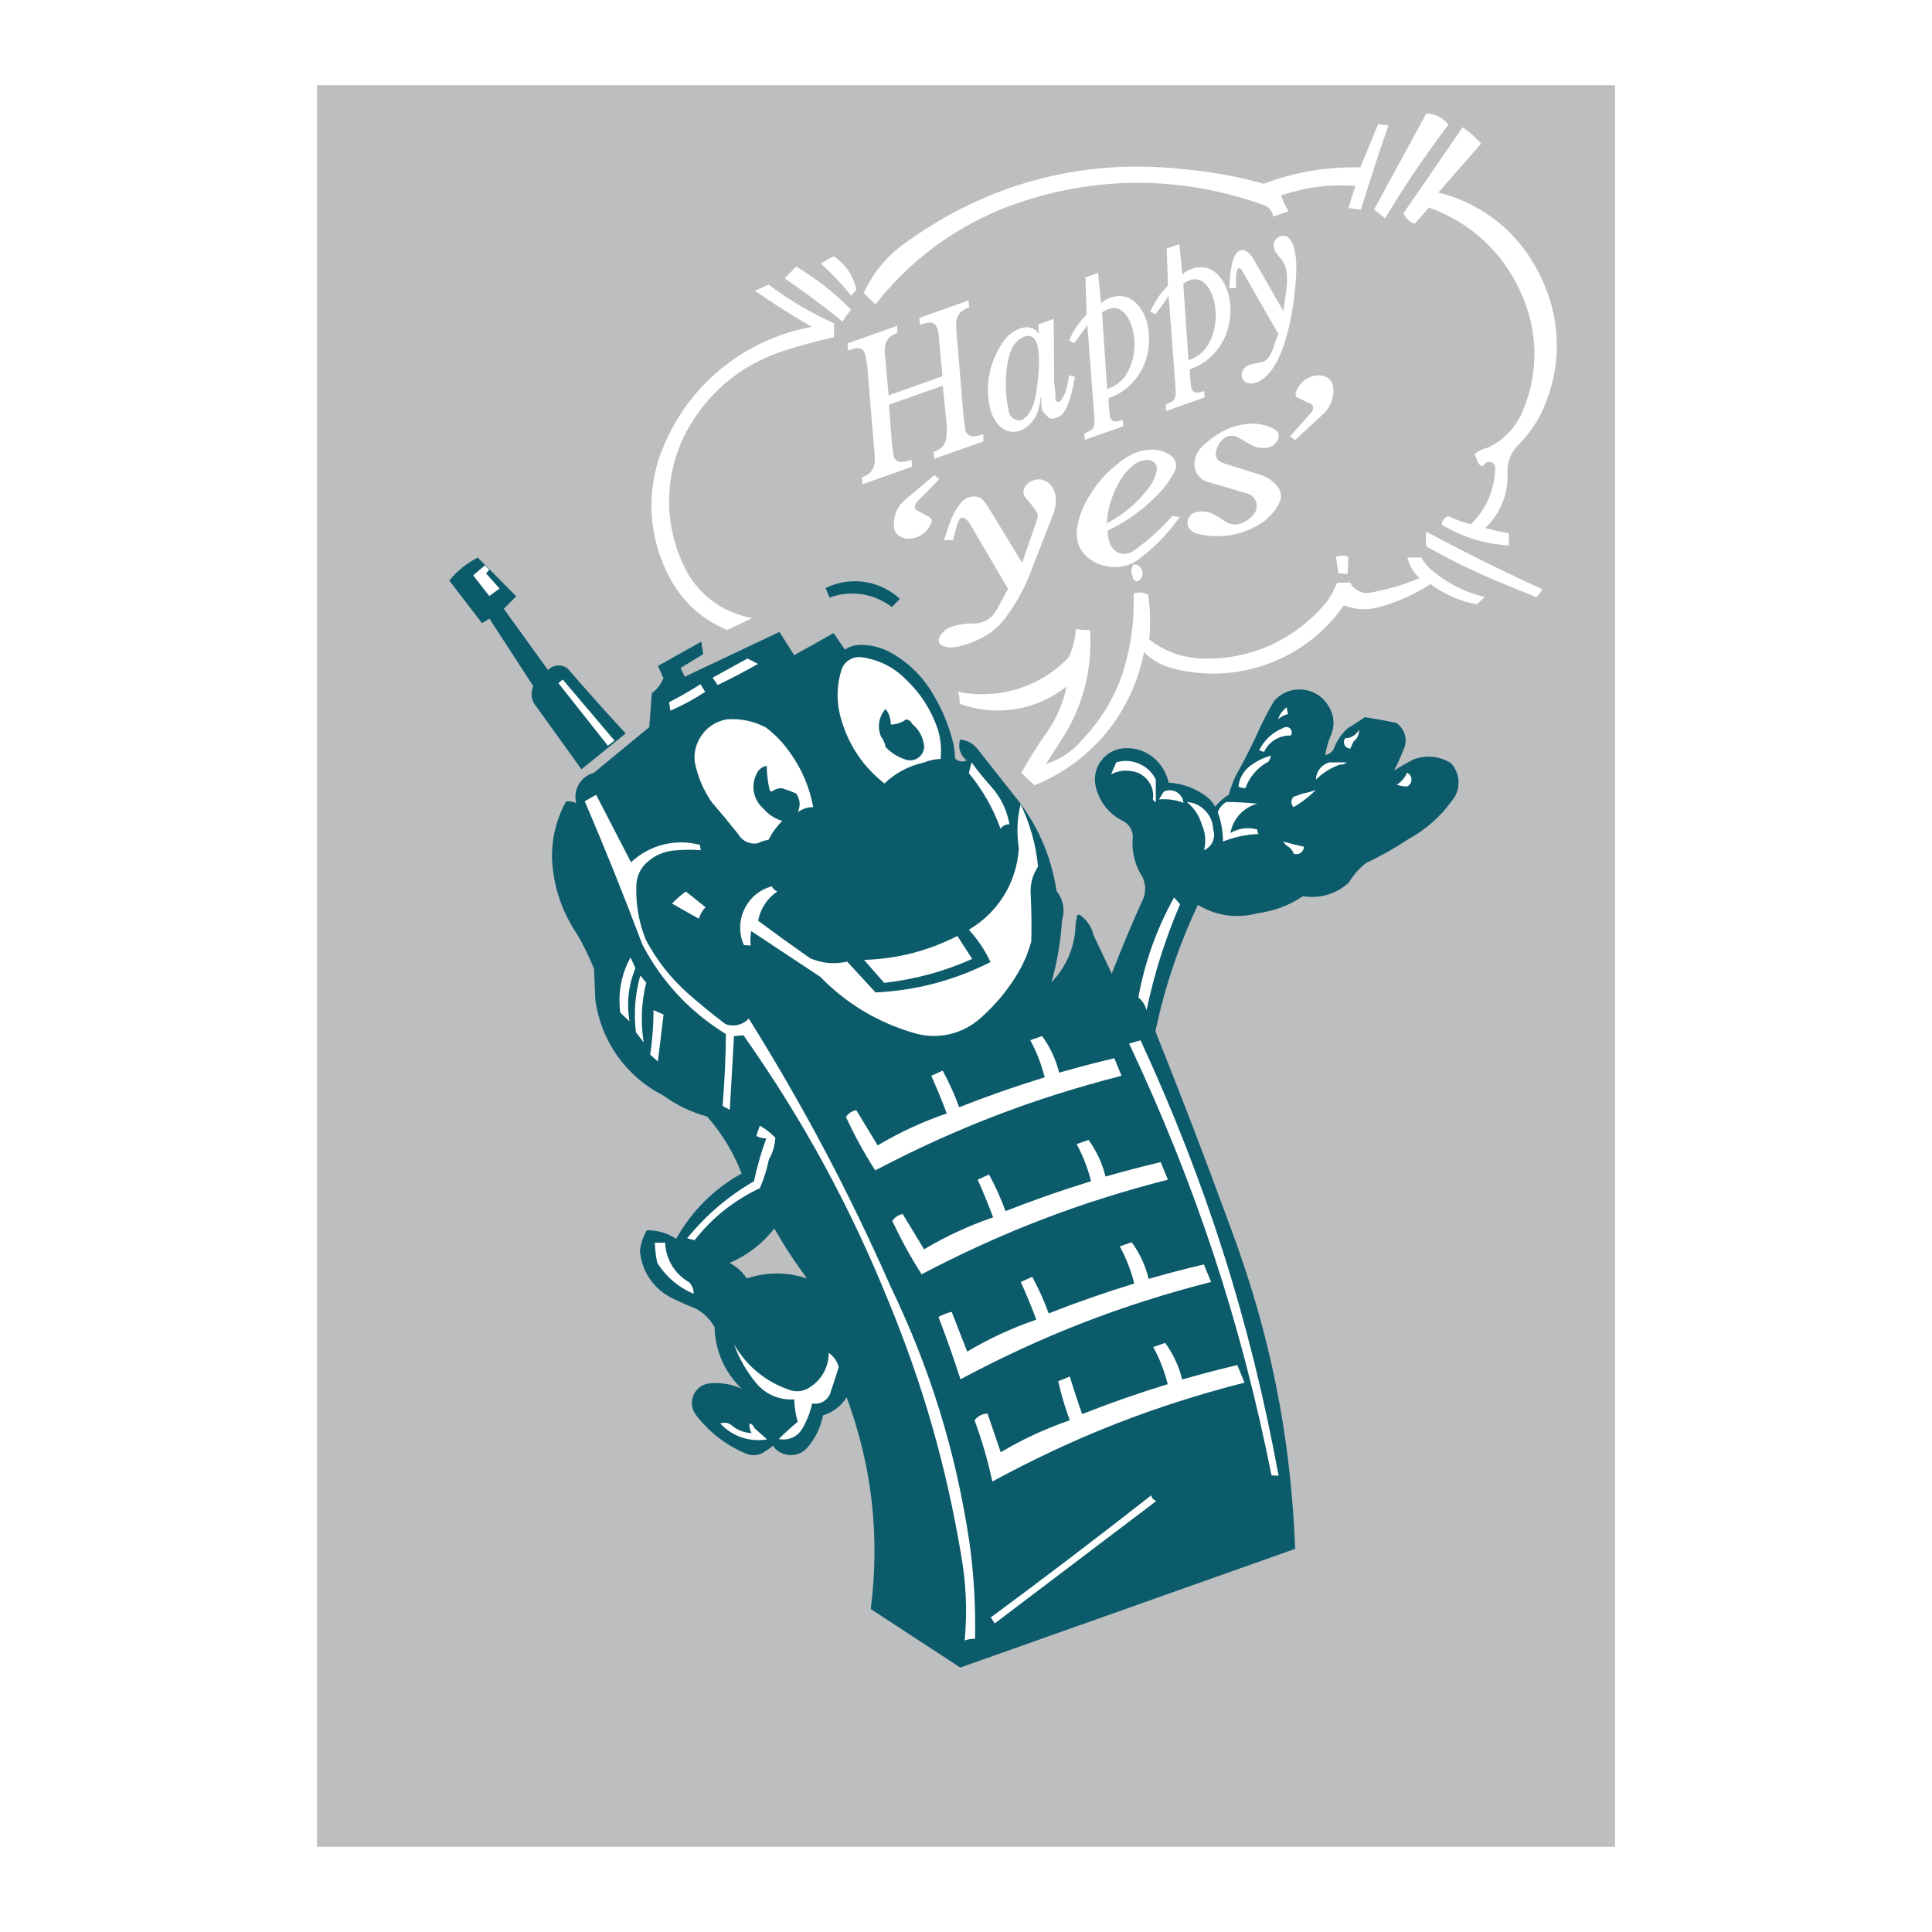 <?xml version="1.0" encoding="utf-8"?>
<!-- Generator: Adobe Illustrator 13.0.0, SVG Export Plug-In . SVG Version: 6.00 Build 14948)  -->
<!DOCTYPE svg PUBLIC "-//W3C//DTD SVG 1.0//EN" "http://www.w3.org/TR/2001/REC-SVG-20010904/DTD/svg10.dtd">
<svg version="1.0" id="Layer_1" xmlns="http://www.w3.org/2000/svg" xmlns:xlink="http://www.w3.org/1999/xlink" x="0px" y="0px"
	 width="192.756px" height="192.756px" viewBox="0 0 192.756 192.756" enable-background="new 0 0 192.756 192.756"
	 xml:space="preserve">
<g>
	<polygon fill-rule="evenodd" clip-rule="evenodd" fill="#FFFFFF" points="0,0 192.756,0 192.756,192.756 0,192.756 0,0 	"/>
	<polygon fill-rule="evenodd" clip-rule="evenodd" fill="#BCBEC0" points="31.629,184.252 31.629,8.504 161.127,8.504 
		161.127,184.252 31.629,184.252 	"/>
	<path fill-rule="evenodd" clip-rule="evenodd" fill="#FFFFFF" d="M91.275,50.513c-0.033,0.162,0.049,0.332,0.197,0.404l1.3,0.7
		c0.162,0.089,0.237,0.284,0.179,0.46c-0.338,0.997-1.278,1.668-2.331,1.668c-0.428-0.009-0.816-0.167-1.128-0.458
		c-0.167-0.167-0.266-0.376-0.289-0.611c-0.136-1.067,0.266-2.101,1.083-2.799l2.938-2.474l0.489,0.401l-2.183,2.228
		C91.395,50.167,91.31,50.327,91.275,50.513L91.275,50.513z M100.574,58.754l-3.805-6.486c-0.131-0.232-0.308-0.416-0.533-0.559
		c-0.087-0.057-0.188-0.076-0.289-0.05c-0.099,0.024-0.181,0.087-0.23,0.179c-0.122,0.221-0.207,0.437-0.266,0.684l-0.378,1.382
		l-0.891-0.026l0.571-1.702c0.263-0.747,0.618-1.386,1.114-2.002c0.31-0.393,0.756-0.623,1.257-0.644
		c0.376-0.023,0.729,0.123,0.978,0.404c0.233,0.272,0.423,0.541,0.608,0.848l3.265,5.375l1.514-4.373
		c0.087-0.273,0.044-0.557-0.115-0.792c-0.312-0.468-0.63-0.87-1.011-1.281c-0.289-0.306-0.334-0.775-0.11-1.133
		c0.204-0.308,0.481-0.529,0.829-0.656c0.661-0.244,1.408-0.016,1.821,0.55c0.259,0.357,0.402,0.749,0.436,1.189
		c0.03,0.557-0.048,1.069-0.242,1.591l-2.402,6.168c-0.63,1.554-1.386,2.896-2.392,4.24c-0.771,0.994-1.706,1.72-2.86,2.226
		c-0.682,0.324-1.344,0.536-2.087,0.67c-0.458,0.08-0.895,0.035-1.33-0.137c-0.155-0.061-0.272-0.181-0.333-0.338
		c-0.059-0.155-0.052-0.322,0.021-0.472c0.27-0.564,0.752-0.966,1.356-1.125c0.686-0.2,1.337-0.292,2.052-0.287
		c0.928,0.038,1.786-0.439,2.247-1.246L100.574,58.754L100.574,58.754z M110.413,52.221c1.674-0.884,3.022-2.019,4.179-3.518
		c0.404-0.534,0.67-1.1,0.822-1.753c0.045-0.224,0.003-0.444-0.119-0.637c-0.195-0.298-0.536-0.463-0.891-0.428
		c-0.471,0.042-0.887,0.2-1.265,0.479c-0.438,0.341-0.79,0.708-1.114,1.159C111.064,48.959,110.535,50.499,110.413,52.221
		L110.413,52.221z M110.51,52.95c-0.01,0.486,0.077,0.933,0.272,1.379c0.15,0.331,0.386,0.59,0.703,0.766
		c0.281,0.155,0.585,0.207,0.9,0.155c0.276-0.057,0.521-0.163,0.751-0.325c1.445-1.027,2.651-2.112,3.824-3.44l0.742,0.091
		c-1.146,1.626-2.416,2.945-3.997,4.155c-0.884,0.691-1.963,0.973-3.074,0.802c-0.787-0.111-1.476-0.407-2.101-0.898
		c-0.802-0.677-1.201-1.68-1.088-2.724c0.082-0.794,0.277-1.509,0.61-2.235c0.994-2.162,2.484-3.866,4.498-5.135
		c0.825-0.508,1.725-0.733,2.693-0.67c0.59,0.054,1.114,0.249,1.596,0.592c0.244,0.186,0.406,0.437,0.47,0.738
		s0.019,0.597-0.131,0.867c-0.354,0.675-0.745,1.252-1.244,1.831C114.356,50.63,112.615,51.927,110.51,52.95L110.51,52.95z
		 M118.759,52.855c-0.17-0.176-0.266-0.395-0.285-0.639c-0.025-0.484,0.282-0.933,0.743-1.083c0.698-0.202,1.414-0.105,2.032,0.273
		l0.538,0.322l0.526,0.336c0.424,0.28,0.931,0.346,1.41,0.184c0.576-0.186,1.046-0.521,1.408-1.003
		c0.254-0.343,0.321-0.773,0.186-1.177c-0.137-0.402-0.451-0.703-0.86-0.823l-3.969-1.17c-0.812-0.226-1.368-1.001-1.318-1.84
		c0.023-0.642,0.286-1.217,0.754-1.654c0.52-0.52,1.046-0.936,1.669-1.323c0.819-0.507,1.666-0.806,2.62-0.933
		c1.038-0.164,2.037,0.007,2.961,0.512c0.169,0.099,0.291,0.247,0.354,0.435c0.063,0.186,0.06,0.376-0.014,0.559
		c-0.219,0.508-0.703,0.844-1.255,0.867c-0.571,0.033-1.103-0.101-1.591-0.399l-1.131-0.651c-0.5-0.289-1.14-0.209-1.554,0.192
		c-0.359,0.369-0.585,0.804-0.681,1.307c-0.057,0.34,0.089,0.679,0.376,0.869c0.214,0.134,0.428,0.226,0.674,0.292l3.53,1.104
		c0.648,0.24,1.178,0.625,1.604,1.17c0.357,0.465,0.411,1.09,0.142,1.61c-0.391,0.764-0.912,1.375-1.605,1.88
		c-1.962,1.344-4.308,1.755-6.608,1.161C119.16,53.168,118.944,53.043,118.759,52.855L118.759,52.855z M131.016,40.708
		c0.026-0.165-0.063-0.329-0.216-0.395l-1.332-0.637c-0.165-0.082-0.25-0.275-0.2-0.451c0.291-1.01,1.196-1.729,2.249-1.779
		c0.428-0.012,0.82,0.126,1.146,0.404c0.177,0.16,0.284,0.361,0.319,0.597c0.187,1.058-0.164,2.11-0.946,2.846l-2.818,2.613
		l-0.507-0.378l2.072-2.329C130.912,41.059,130.99,40.896,131.016,40.708L131.016,40.708z M142.296,11.329
		c0.879,0.014,1.671,0.411,2.209,1.107c-2.329,3.104-4.308,6.027-6.324,9.346c-0.371-0.305-0.714-0.576-1.097-0.869L142.296,11.329
		L142.296,11.329z M118.058,16.879c2.797,0.249,5.318,0.705,8.025,1.455c3.166-1.187,6.254-1.711,9.633-1.633l1.789-4.317
		l1.02,0.122c-0.994,2.876-1.854,5.506-2.747,8.416l-1.22-0.167c0.202-0.771,0.416-1.461,0.684-2.211
		c-2.583-0.179-4.966,0.125-7.421,0.95c0.181,0.573,0.413,1.071,0.737,1.579c-0.526,0.195-1.008,0.362-1.541,0.538
		c-0.063-0.529-0.416-0.971-0.917-1.149c-8.627-3.078-17.54-2.956-26.08,0.355c-5.102,2.104-9.254,5.231-12.683,9.555l-1.168-1.135
		c1.001-2.153,2.458-3.866,4.427-5.193C98.71,18.235,108.141,15.775,118.058,16.879L118.058,16.879z M147.77,14.332l-4.264,4.872
		c4.456,1.121,8.045,4.016,10.077,8.136c2.249,4.39,2.322,9.396,0.2,13.846c-0.613,1.239-1.361,2.273-2.344,3.246
		c-0.73,0.75-1.095,1.728-1.031,2.773c0.073,2.094-0.714,4.03-2.226,5.483c0.809,0.202,1.549,0.367,2.366,0.529v1.203
		c-2.427-0.148-4.607-0.82-6.699-2.061c0-0.409,0.289-0.771,0.688-0.86c0.73,0.351,1.427,0.606,2.209,0.811
		c1.581-1.553,2.43-3.574,2.428-5.793c-0.085-0.258-0.329-0.435-0.602-0.435c-0.273,0-0.515,0.176-0.6,0.435
		c-0.303-0.042-0.543-0.282-0.583-0.585c-0.11-0.205-0.194-0.397-0.277-0.616c0.404-0.331,0.844-0.545,1.352-0.661
		c1.579-0.763,2.759-1.997,3.447-3.609c1.657-3.922,1.567-8.173-0.256-12.025c-1.821-3.948-4.994-6.851-9.09-8.312l-1.429,1.626
		c-0.503-0.191-0.891-0.56-1.107-1.053l5.896-8.582C146.632,13.171,147.215,13.688,147.77,14.332L147.77,14.332z M79.436,26.589
		c2.059,1.241,3.791,2.604,5.48,4.312c-0.327,0.381-0.592,0.752-0.844,1.187c-1.925-1.563-3.732-2.912-5.779-4.31L79.436,26.589
		L79.436,26.589z M83.163,25.567c1.192,0.78,1.986,1.941,2.277,3.334c-0.176,0.209-0.334,0.399-0.508,0.609
		c-0.952-1.182-1.903-2.188-3.029-3.206C82.326,26.035,82.721,25.805,83.163,25.567L83.163,25.567z M142.304,53.043
		c3.927,2.106,7.555,3.906,11.606,5.762l-0.613,0.783c-1.366-0.552-2.606-1.06-3.967-1.622c-2.479-1.048-4.679-2.126-7.022-3.45
		C142.242,54.012,142.242,53.547,142.304,53.043L142.304,53.043z M133.286,55.544c0.409-0.141,0.824-0.141,1.233,0
		c-0.005,0.587-0.027,1.124-0.077,1.711l-0.909-0.061L133.286,55.544L133.286,55.544z M113.102,56.308
		c0.423-0.003,0.797,0.303,0.882,0.716c0.082,0.416-0.146,0.839-0.536,1.001c-0.234-0.042-0.416-0.242-0.43-0.482
		C112.806,57.149,112.839,56.672,113.102,56.308L113.102,56.308z M72.555,62.855c-2.406-0.992-4.291-2.653-5.577-4.918
		c-2.07-3.699-2.533-7.87-1.325-11.936c2.098-6.338,7.034-11.092,13.444-12.953c0.644-0.165,1.234-0.303,1.885-0.444
		c-2-1.153-3.772-2.279-5.666-3.595l1.366-0.618c2.094,1.565,4.152,2.785,6.533,3.871v1.372c-1.779,0.404-3.379,0.841-5.116,1.396
		c-4.258,1.408-7.626,4.256-9.718,8.225c-2.117,4.209-2.167,8.982-0.136,13.235c1.309,2.759,3.798,4.648,6.809,5.172L72.555,62.855
		L72.555,62.855z M101.893,77.11c0.757-1.352,1.504-2.545,2.388-3.817c1.071-1.466,1.758-3.013,2.124-4.789
		c-3.048,2.388-7.008,3.027-10.65,1.718c0-0.42-0.054-0.801-0.171-1.203c4.051,0.818,8.133-0.442,11.019-3.4
		c0.439-0.917,0.677-1.829,0.738-2.841c0.481,0.057,0.923,0.083,1.41,0.08c0.256,3.936-0.693,7.602-2.825,10.92l-1.581,2.456
		c1.518-0.503,2.768-1.361,3.783-2.597c1.788-1.92,3.043-4.021,3.885-6.507c0.829-2.627,1.177-5.149,1.09-7.903
		c0.486-0.179,1.004-0.141,1.46,0.104c0.202,1.532,0.232,2.944,0.096,4.481c1.44,1.095,3.041,1.713,4.841,1.875
		c5.051,0.294,9.779-1.807,12.944-5.75c0.391-0.583,0.693-1.144,0.961-1.791l1.295-0.033c0.353,0.73,1.151,1.149,1.955,1.027
		c1.756-0.311,3.321-0.769,4.964-1.457c-0.604-0.573-1.001-1.255-1.203-2.063h1.374c0.315,0.534,0.687,0.971,1.164,1.365
		c1.558,1.269,3.24,2.105,5.193,2.587c-0.287,0.23-0.534,0.461-0.785,0.729c-1.725-0.329-3.229-0.982-4.642-2.023
		c-1.556,0.997-3.1,1.702-4.873,2.224c-1.258,0.401-2.536,0.369-3.772-0.099c-3.79,5.44-10.572,7.955-16.995,6.303
		c-1.138-0.282-2.104-0.82-2.944-1.635c-1.173,6.046-5.213,10.96-10.921,13.275L101.893,77.11L101.893,77.11z M88.657,39.447
		l5.372-1.906l-0.312-3.386c-0.038-0.658-0.099-1.111-0.186-1.356c-0.125-0.353-0.315-0.552-0.568-0.6
		c-0.254-0.049-0.644,0.021-1.17,0.207l-0.066-0.688l4.897-1.737l0.066,0.688c-0.456,0.162-0.78,0.364-0.971,0.611
		c-0.188,0.244-0.296,0.529-0.319,0.853c-0.021,0.324-0.005,0.733,0.051,1.229l0.689,8.291c0.028,0.188,0.061,0.423,0.103,0.705
		c0.04,0.282,0.068,0.5,0.083,0.653c0.134,0.268,0.331,0.435,0.592,0.501c0.261,0.065,0.656,0.004,1.182-0.181l0.012,0.708
		l-4.897,1.736l-0.066-0.688c0.456-0.162,0.778-0.374,0.961-0.637c0.183-0.263,0.286-0.526,0.31-0.792
		c0.026-0.266,0.038-0.674,0.04-1.229l-0.395-3.951l-5.372,1.906l0.287,3.812c0.082,0.682,0.15,1.151,0.202,1.41
		c0.136,0.268,0.329,0.425,0.585,0.475c0.254,0.047,0.644-0.021,1.17-0.209l0.066,0.688l-4.949,1.756l-0.066-0.686
		c0.456-0.162,0.775-0.376,0.959-0.637c0.183-0.263,0.289-0.547,0.319-0.855c0.031-0.308,0.017-0.707-0.04-1.201l-0.69-8.293
		c-0.097-0.716-0.174-1.163-0.237-1.339c-0.113-0.314-0.287-0.5-0.524-0.555c-0.235-0.054-0.634,0.019-1.196,0.219l-0.014-0.707
		l4.952-1.758l0.012,0.707c-0.421,0.15-0.727,0.348-0.917,0.592c-0.188,0.245-0.298,0.522-0.329,0.827
		c-0.028,0.308-0.009,0.726,0.061,1.255L88.657,39.447L88.657,39.447z M100.468,40.06c0.066,0.412,0.139,0.781,0.217,1.109
		c0.023,0.07,0.049,0.141,0.072,0.209c0.111,0.2,0.273,0.351,0.487,0.452s0.432,0.134,0.655,0.094
		c0.433-0.232,0.762-0.587,0.987-1.062c0.228-0.474,0.376-0.944,0.451-1.405c0.072-0.461,0.154-1.062,0.246-1.807
		c0.146-1.593,0.097-2.74-0.152-3.443c-0.113-0.317-0.284-0.522-0.517-0.618c-0.23-0.096-0.451-0.106-0.663-0.031
		c-0.491,0.174-0.897,0.536-1.218,1.083c-0.352,0.679-0.563,1.553-0.637,2.627C100.322,38.342,100.346,39.272,100.468,40.06
		L100.468,40.06z M103.817,39.642c-0.063,0.933-0.294,1.675-0.691,2.23c-0.395,0.557-0.874,0.933-1.436,1.133
		c-0.433,0.115-0.832,0.108-1.194-0.021c-0.359-0.129-0.677-0.353-0.949-0.67c-0.271-0.32-0.486-0.708-0.648-1.164
		c-0.252-0.82-0.359-1.68-0.324-2.583c0.035-0.902,0.197-1.729,0.484-2.484c0.284-0.754,0.599-1.37,0.944-1.847
		c0.423-0.703,1.02-1.191,1.791-1.466c0.772-0.275,1.389-0.096,1.85,0.531l-0.036-0.938l1.528-0.541l0.03,6.272
		c0.017,0.153,0.047,0.439,0.097,0.855c0.049,0.418,0.052,0.733,0.009,0.944c0.026,0.071,0.062,0.118,0.108,0.142
		c0.049,0.021,0.092,0.035,0.134,0.04c0.042,0.007,0.087,0.021,0.134,0.042c0.478-0.327,0.813-1.217,1.009-2.67l0.587,0.148
		c-0.117,0.672-0.226,1.205-0.324,1.595s-0.221,0.771-0.366,1.14c-0.146,0.366-0.299,0.658-0.461,0.874
		c-0.195,0.228-0.435,0.39-0.714,0.491c-0.317,0.11-0.556,0.108-0.718-0.014c-0.159-0.12-0.38-0.348-0.657-0.684
		c-0.102-0.4-0.139-0.841-0.113-1.326L103.817,39.642L103.817,39.642z M110.465,38.824c0.842-0.298,1.479-0.79,1.906-1.476
		c0.43-0.686,0.688-1.459,0.777-2.321c0.09-0.863,0.01-1.702-0.241-2.522c-0.25-0.703-0.576-1.201-0.976-1.492
		c-0.399-0.294-0.846-0.353-1.337-0.179c-0.247,0.087-0.463,0.205-0.649,0.348L110.465,38.824L110.465,38.824z M108.181,43.251
		c0.374-0.172,0.616-0.296,0.727-0.376s0.19-0.216,0.239-0.411c0.05-0.195,0.06-0.505,0.026-0.928l-0.687-9.123
		c-0.127,0.202-0.314,0.477-0.568,0.822c-0.252,0.348-0.498,0.682-0.74,1.003l-0.518-0.289c0.271-0.571,0.531-1.039,0.775-1.403
		c0.247-0.364,0.574-0.757,0.979-1.175l-0.125-3.691l1.265-0.449l0.305,3.034c0.23-0.239,0.558-0.434,0.978-0.585
		c0.421-0.148,0.854-0.183,1.298-0.104c0.444,0.08,0.862,0.315,1.26,0.71c0.396,0.392,0.719,0.94,0.968,1.643
		c0.301,0.958,0.364,1.974,0.19,3.043c-0.174,1.071-0.602,2.033-1.288,2.888c-0.684,0.855-1.569,1.478-2.657,1.863
		c-0.026,0.484,0.028,1.135,0.159,1.958c0.123,0.232,0.285,0.355,0.484,0.362c0.202,0.01,0.461-0.044,0.775-0.155l0.047,0.635
		l-3.842,1.363L108.181,43.251L108.181,43.251z M118.575,35.947c0.841-0.298,1.479-0.792,1.906-1.476
		c0.43-0.687,0.688-1.462,0.777-2.322c0.089-0.862,0.007-1.704-0.244-2.524c-0.249-0.702-0.573-1.198-0.974-1.492
		c-0.399-0.291-0.846-0.35-1.337-0.176c-0.246,0.087-0.463,0.202-0.648,0.348L118.575,35.947L118.575,35.947z M116.291,40.375
		c0.373-0.174,0.615-0.298,0.727-0.376c0.109-0.08,0.189-0.216,0.239-0.411c0.049-0.195,0.059-0.505,0.025-0.928l-0.686-9.125
		c-0.127,0.202-0.315,0.477-0.569,0.825c-0.251,0.346-0.498,0.682-0.74,1.003l-0.517-0.292c0.271-0.571,0.528-1.036,0.775-1.4
		s0.573-0.757,0.978-1.178l-0.125-3.691l1.265-0.447l0.306,3.034c0.23-0.242,0.557-0.435,0.978-0.585s0.853-0.183,1.297-0.105
		c0.444,0.08,0.863,0.317,1.26,0.709c0.397,0.393,0.72,0.942,0.969,1.643c0.301,0.961,0.364,1.977,0.19,3.046
		s-0.602,2.033-1.288,2.888c-0.685,0.855-1.57,1.476-2.658,1.861c-0.025,0.484,0.026,1.138,0.16,1.96
		c0.122,0.233,0.284,0.353,0.484,0.362c0.202,0.007,0.458-0.044,0.775-0.157l0.047,0.637l-3.845,1.363L116.291,40.375
		L116.291,40.375z M127.535,33.301l-3.419-5.962c-0.012-0.035-0.04-0.085-0.082-0.148c-0.042-0.063-0.087-0.137-0.137-0.219
		c-0.049-0.08-0.099-0.141-0.152-0.181c-0.054-0.042-0.117-0.049-0.186-0.023c-0.105,0.038-0.167,0.198-0.186,0.479
		c-0.045,0.097-0.066,0.319-0.059,0.674c0.007,0.353,0.007,0.63-0.003,0.83l-0.653-0.004c0.045-1.438,0.207-2.484,0.489-3.138
		c0.157-0.333,0.359-0.542,0.606-0.63c0.455-0.162,0.946,0.216,1.471,1.138l2.815,4.93c0.03-0.249,0.084-0.623,0.164-1.125
		c0.078-0.503,0.137-0.928,0.17-1.276c0.035-0.348,0.044-0.707,0.032-1.079c-0.014-0.371-0.075-0.714-0.188-1.029
		c-0.05-0.141-0.118-0.275-0.202-0.404c-0.085-0.127-0.214-0.299-0.391-0.512c-0.174-0.216-0.286-0.364-0.336-0.444
		c-0.047-0.082-0.096-0.193-0.146-0.333c-0.101-0.282-0.094-0.541,0.019-0.778c0.113-0.238,0.329-0.414,0.645-0.527
		c0.258-0.052,0.479-0.012,0.665,0.12c0.186,0.134,0.356,0.369,0.517,0.708c0.249,0.7,0.366,1.53,0.348,2.484
		c-0.017,0.954-0.107,2.035-0.272,3.241c-0.146,1.039-0.314,1.95-0.513,2.73c-0.197,0.783-0.396,1.445-0.599,1.99
		c-0.202,0.545-0.409,1.016-0.628,1.408c-0.615,1.051-1.273,1.699-1.977,1.948c-0.314,0.11-0.605,0.127-0.874,0.042
		c-0.266-0.083-0.444-0.247-0.53-0.494c-0.1-0.28-0.076-0.545,0.072-0.796c0.15-0.249,0.381-0.43,0.698-0.543
		c0.174-0.063,0.395-0.11,0.66-0.146c0.264-0.036,0.484-0.083,0.658-0.146c0.493-0.174,0.893-0.83,1.2-1.967L127.535,33.301
		L127.535,33.301z"/>
	<path fill-rule="evenodd" clip-rule="evenodd" fill="#0C5B6B" d="M82.768,59.619l-0.404-0.947c2.458-1.212,5.41-0.783,7.419,1.081
		l-0.809,0.811C87.184,59.198,84.883,58.848,82.768,59.619L82.768,59.619z M77.255,122.568c1.015,1.781,2.037,3.342,3.264,4.982
		c-1.998-0.656-4.014-0.656-6.011,0c-0.447-0.668-1.008-1.172-1.718-1.547C74.585,125.227,76.042,124.105,77.255,122.568
		L77.255,122.568z M64.543,122.74c-0.371,0.639-0.594,1.287-0.698,2.021c0.157,2.135,1.457,3.982,3.415,4.852
		c0.729,0.354,1.4,0.648,2.155,0.943c0.804,0.439,1.422,1.049,1.875,1.842c0.061,2.367,0.999,4.5,2.7,6.146
		c-1.024-0.453-2.066-0.623-3.182-0.527c-0.726,0.07-1.346,0.527-1.626,1.199c-0.282,0.674-0.174,1.434,0.287,2
		c1.339,1.727,2.975,2.979,4.991,3.824c0.653,0.262,1.384,0.154,1.934-0.283c0.268-0.146,0.491-0.311,0.71-0.521
		c0.392,0.566,1.003,0.904,1.692,0.938c0.687,0.033,1.328-0.244,1.772-0.771c0.799-0.936,1.304-1.98,1.542-3.189
		c0.999-0.305,1.805-0.926,2.359-1.809c2.548,6.926,3.33,13.805,2.407,21.127l8.93,5.84l33.412-11.842
		c-0.441-11.309-2.502-21.535-6.474-32.133c-2.468-6.742-4.804-12.84-7.471-19.508c0.961-4.48,2.298-8.459,4.237-12.611
		c1.816,1.1,3.9,1.396,5.95,0.841c1.663-0.216,3.135-0.769,4.528-1.702c1.671,0.27,3.309-0.211,4.568-1.342
		c0.468-0.764,1.01-1.389,1.703-1.955c1.517-0.717,2.847-1.466,4.244-2.39c1.751-0.966,3.152-2.197,4.334-3.809
		c0.468-0.543,0.703-1.201,0.684-1.916c-0.019-0.717-0.286-1.361-0.78-1.88c-1.109-0.679-2.416-0.818-3.643-0.383
		c-0.709,0.352-1.339,0.707-2.007,1.135c0.353-0.693,0.645-1.337,0.931-2.059c0.233-0.473,0.284-0.982,0.146-1.49
		c-0.139-0.508-0.439-0.921-0.881-1.21c-1.064-0.223-2.037-0.399-3.114-0.566c-0.566,0.395-1.093,0.736-1.685,1.086
		c-0.642,0.576-1.1,1.243-1.41,2.047c-0.164,0.345-0.479,0.583-0.855,0.646c0.099-0.667,0.266-1.264,0.526-1.887
		c0.449-0.968,0.381-2.066-0.186-2.968c-0.55-0.957-1.497-1.567-2.594-1.671c-1.096-0.105-2.144,0.315-2.863,1.146
		c-0.662,1.128-1.205,2.19-1.731,3.387c-0.623,1.339-1.236,2.536-1.955,3.826c-0.362,0.693-0.62,1.363-0.818,2.118
		c-0.533,0.336-0.97,0.716-1.374,1.203c-0.209-0.4-0.482-0.722-0.837-1.001c-1.13-0.846-2.39-1.312-3.8-1.403
		c-0.202-0.926-0.653-1.713-1.354-2.354c-0.867-0.792-1.972-1.168-3.145-1.069c-0.924,0.082-1.731,0.545-2.271,1.299
		c-0.538,0.757-0.712,1.671-0.488,2.571c0.353,1.464,1.285,2.65,2.627,3.337c0.621,0.287,1.027,0.883,1.067,1.567
		c-0.134,1.262,0.087,2.451,0.667,3.582c0.56,0.745,0.708,1.694,0.402,2.575c-1.168,2.566-2.162,4.928-3.175,7.558l-1.814-3.842
		c-0.188-0.794-0.618-1.457-1.27-1.951c-0.042-0.052-0.101-0.083-0.167-0.092c-0.065-0.009-0.131,0.007-0.186,0.044
		c-0.072,0.285-0.122,0.546-0.164,0.835c-0.04,2.23-0.872,4.251-2.413,5.865c0.58-2.082,0.911-4.027,1.05-6.185
		c0.324-1.013,0.125-2.089-0.54-2.919c-0.555-3.595-1.948-6.735-4.244-9.557l-3.652-4.625c-0.428-0.543-1.03-0.87-1.718-0.936
		c-0.268,0.759,0.005,1.615,0.661,2.082c-0.39,0.198-0.867,0.12-1.175-0.192c-0.023-0.473-0.068-0.9-0.141-1.368
		c-0.484-2.002-1.227-3.753-2.329-5.494c-1.034-1.589-2.333-2.802-3.988-3.725c-0.945-0.503-1.92-0.747-2.989-0.75
		c-0.562,0.009-1.072,0.167-1.542,0.477l-1.128-1.65l-3.932,2.205l-1.476-2.322l-9.445,4.47l-0.411-0.875l2.258-1.384l-0.207-1.234
		l-4.31,2.413l0.541,1.215c-0.24,0.616-0.623,1.114-1.156,1.504l-0.256,3.389l-5.54,4.568c-0.644,0.171-1.166,0.573-1.499,1.151
		c-0.332,0.578-0.416,1.232-0.242,1.875c-0.324-0.162-0.667-0.221-1.029-0.171c-1.01,1.859-1.464,3.81-1.382,5.924
		c0.174,2.677,0.989,5.076,2.484,7.301c0.665,1.147,1.199,2.233,1.699,3.462l0.125,3.067c0.564,4.152,3.046,7.66,6.775,9.574
		c1.363,0.984,2.764,1.658,4.385,2.105c1.506,1.727,2.606,3.541,3.44,5.678c-2.801,1.572-4.954,3.719-6.533,6.518
		C66.574,123.02,65.605,122.736,64.543,122.74L64.543,122.74z M48.963,56.926l-1.297-1.295c-1.128,0.574-2.042,1.313-2.836,2.298
		l3.248,4.232c0.268-0.136,0.503-0.275,0.75-0.444l4.38,6.742c-0.322,0.7-0.188,1.525,0.339,2.084l4.465,6.211l4.416-3.579
		c-2.023-2.181-3.826-4.197-5.769-6.451c-0.292-0.235-0.642-0.348-1.016-0.324c-0.374,0.023-0.707,0.178-0.966,0.449l-4.413-6.108
		l1.238-1.243L48.963,56.926L48.963,56.926z"/>
	<path fill-rule="evenodd" clip-rule="evenodd" fill="#FFFFFF" d="M76.529,143.604c-1.741,0.299-3.469-0.287-4.669-1.582
		c0.432-0.162,0.918-0.057,1.245,0.273c0.552,0.428,1.185,0.656,1.882,0.68c-0.178-0.293-0.249-0.613-0.209-0.953
		c0.232,0.045,0.414,0.219,0.468,0.449L76.529,143.604L76.529,143.604z M74.578,65.699l1.048,0.538
		c-1.358,0.773-2.615,1.434-4.023,2.111l-0.51-0.733L74.578,65.699L74.578,65.699z M69.89,68.26l0.463,0.769
		c-1.138,0.745-2.23,1.337-3.476,1.88l-0.115-0.853C67.867,69.489,68.844,68.927,69.89,68.26L69.89,68.26z M128.372,70.565
		c0.038,0.23,0.08,0.442,0.134,0.672c-0.376,0.099-0.7,0.273-0.994,0.529C127.672,71.275,127.959,70.873,128.372,70.565
		L128.372,70.565z M72.545,71.766c1.368-0.089,2.639,0.176,3.856,0.806c0.989,0.747,1.777,1.575,2.475,2.599
		c1.161,1.645,1.889,3.375,2.258,5.355c-0.571,0-1.091,0.174-1.546,0.515c0.308-0.613,0.242-1.339-0.171-1.889
		c-0.465-0.2-0.9-0.357-1.384-0.505c-0.376-0.019-0.729,0.096-1.022,0.334c-0.068-0.01-0.129-0.042-0.176-0.094
		c-0.047-0.052-0.073-0.117-0.073-0.188c-0.174-0.775-0.256-1.499-0.266-2.293c-0.507,0.094-0.914,0.451-1.076,0.94
		c-0.508,1.123-0.226,2.458,0.693,3.278c0.52,0.618,1.159,1.041,1.93,1.278c-0.568,0.571-1.005,1.17-1.375,1.889
		c-0.39,0.063-0.738,0.174-1.095,0.348c-0.764,0.129-1.53-0.235-1.916-0.91c-0.893-1.125-1.729-2.134-2.669-3.224
		c-0.832-1.225-1.368-2.494-1.666-3.943c-0.123-1.013,0.136-1.981,0.75-2.796C70.682,72.45,71.54,71.931,72.545,71.766
		L72.545,71.766z M128.029,72.626c0.214-0.148,0.51-0.118,0.693,0.065c0.181,0.186,0.209,0.479,0.061,0.693
		c-1.137-0.04-2.183,0.6-2.667,1.629c-0.174-0.036-0.329-0.085-0.493-0.155C126.138,73.827,126.96,73.061,128.029,72.626
		L128.029,72.626z M135.587,72.798c0.028,0.451-0.162,0.876-0.52,1.154c-0.134,0.245-0.239,0.475-0.341,0.735
		c-0.244,0-0.465-0.136-0.576-0.357c-0.109-0.219-0.086-0.477,0.062-0.674C134.8,73.653,135.326,73.324,135.587,72.798
		L135.587,72.798z M126.821,75.383c-0.059,0.209-0.137,0.395-0.244,0.583c-1.098,0.59-1.895,1.507-2.329,2.672
		c-0.244,0-0.47-0.057-0.687-0.172c0.097-0.857,0.533-1.6,1.236-2.101C125.425,75.907,126.071,75.592,126.821,75.383L126.821,75.383
		z M96.936,76.062c0.632,0.876,1.252,1.643,1.981,2.444c0.952,1.086,1.544,2.317,1.798,3.739c-0.357-0.033-0.697,0.139-0.886,0.444
		c-0.759-2.075-1.77-3.845-3.168-5.555C96.75,76.765,96.837,76.428,96.936,76.062L96.936,76.062z M111.365,76.062
		c0.771-0.233,1.551-0.186,2.291,0.136c0.738,0.319,1.305,0.86,1.659,1.582l0.003,2.232c-0.111-0.021-0.202-0.089-0.254-0.188
		s-0.057-0.211-0.012-0.312c0.03-0.629-0.165-1.212-0.566-1.697c-0.399-0.484-0.938-0.785-1.561-0.874
		c-0.724-0.136-1.427-0.026-2.075,0.322L111.365,76.062L111.365,76.062z M132.666,76.062h1.718
		c-0.207,0.155-0.446,0.232-0.707,0.223c-0.917,0.329-1.688,0.813-2.386,1.495C131.303,76.964,131.874,76.25,132.666,76.062
		L132.666,76.062z M140.395,77.091c0.264,0.132,0.426,0.395,0.426,0.688c0,0.292-0.162,0.555-0.426,0.686
		c-0.359,0-0.688-0.054-1.029-0.171C139.824,77.989,140.164,77.592,140.395,77.091L140.395,77.091z M131.291,78.809
		c-0.687,0.686-1.394,1.229-2.232,1.718c-0.139-0.138-0.214-0.317-0.214-0.515c0-0.197,0.075-0.376,0.214-0.514l0.902-0.32
		C130.429,79.091,130.847,78.976,131.291,78.809L131.291,78.809z M116.105,78.985c0.409-0.2,0.876-0.188,1.275,0.036
		c0.397,0.223,0.653,0.618,0.696,1.071c-0.802-0.296-1.591-0.404-2.442-0.336L116.105,78.985L116.105,78.985z M118.408,80.012
		c0.715,0.052,1.349,0.35,1.845,0.87c0.496,0.517,0.767,1.161,0.79,1.878c0.136,0.404,0.117,0.82-0.055,1.21
		c-0.174,0.39-0.47,0.684-0.862,0.851c0.224-0.872,0.148-1.741-0.224-2.564C119.637,81.354,119.139,80.604,118.408,80.012
		L118.408,80.012z M122.358,80.012c1.067,0.012,2.033,0.066,3.093,0.171c-1.394,0.372-2.437,1.506-2.69,2.926
		c0.827-0.486,1.77-0.609,2.69-0.35c-0.035,0.162,0.007,0.327,0.12,0.451c-1.255,0.049-2.388,0.29-3.556,0.752
		c0-1.025-0.165-1.958-0.515-2.921C121.653,80.597,121.949,80.243,122.358,80.012L122.358,80.012z M128.029,83.963
		c0.702,0.197,1.347,0.357,2.061,0.515c0,0.251-0.122,0.481-0.331,0.62c-0.209,0.139-0.468,0.165-0.7,0.068
		c-0.105-0.336-0.329-0.602-0.64-0.766C128.255,84.278,128.13,84.139,128.029,83.963L128.029,83.963z M68.424,88.945l1.976,1.57
		c-0.329,0.324-0.548,0.7-0.67,1.146c-0.928-0.51-1.765-0.982-2.681-1.516C67.488,89.697,67.918,89.321,68.424,88.945L68.424,88.945
		z M95.519,93.382L97,95.675c-2.874,1.269-5.666,2.028-8.787,2.387l-2.004-2.293C89.536,95.661,92.549,94.89,95.519,93.382
		L95.519,93.382z M63.395,96.594c-0.703,1.722-0.896,3.478-0.585,5.314l-0.926-0.877c-0.251-1.943,0.092-3.789,1.022-5.511
		L63.395,96.594L63.395,96.594z M64.473,98.049c-0.491,2.002-0.571,3.918-0.251,5.955l-0.78-1.021
		c-0.223-1.951-0.082-3.766,0.439-5.658L64.473,98.049L64.473,98.049z M65.204,100.781l1.001,0.445l-0.569,4.678l-0.764-0.676
		C65.093,103.709,65.197,102.316,65.204,100.781L65.204,100.781z M102.79,103.779l1.182-0.41c0.815,1.129,1.361,2.301,1.697,3.652
		c1.88-0.541,3.601-0.99,5.504-1.441l0.722,1.752c-8.79,2.244-16.544,5.223-24.577,9.439c-1.119-1.766-2.033-3.434-2.921-5.326
		c0.244-0.363,0.602-0.604,1.032-0.686l2.136,3.518c2.251-1.332,4.42-2.336,6.893-3.191c-0.494-1.307-0.976-2.48-1.544-3.754
		l1.133-0.516c0.66,1.211,1.177,2.357,1.645,3.652c2.896-1.135,5.565-2.068,8.538-2.984
		C103.893,106.156,103.437,104.988,102.79,103.779L102.79,103.779z M76.451,113.59c-0.353-0.018-0.67-0.098-0.985-0.254
		c0.104-0.359,0.209-0.682,0.343-1.029c0.583,0.34,1.071,0.719,1.546,1.201c-0.042,0.781-0.25,1.486-0.639,2.166
		c-0.209,1.016-0.494,1.918-0.905,2.869c-2.611,1.24-4.726,2.928-6.519,5.199l-0.735-0.199c1.915-2.346,4.049-4.166,6.667-5.688
		C75.544,116.363,75.927,115.025,76.451,113.59L76.451,113.59z M74.703,101.615c5.506,8.832,9.943,17.217,14.149,26.734
		c3.969,8.254,6.46,16.303,7.844,25.352c0.468,3.344,0.651,6.418,0.585,9.793c-0.362,0-0.691,0.055-1.032,0.172
		c0.263-2.951,0.148-5.67-0.367-8.59c-1.499-8.869-3.762-16.785-7.177-25.107c-3.932-9.701-8.514-18.115-14.53-26.682l-0.944,0.086
		l-0.418,7.354l-0.722-0.387c0.207-2.459,0.31-4.701,0.334-7.168c-3.607-2.234-6.345-5.164-8.329-8.914
		c-1.871-4.963-3.668-9.44-5.753-14.316l1.135-0.644l3.478,6.733c1.859-1.739,4.416-2.385,6.879-1.739l0.078,0.528
		c-0.865-0.059-1.652-0.051-2.515,0.019c-1.055,0.066-1.996,0.454-2.792,1.149c-0.738,0.637-1.14,1.535-1.121,2.51
		c-0.042,1.837,0.258,3.52,0.933,5.231c1.124,2.117,2.494,3.858,4.287,5.448c1.224,1.072,2.371,2.01,3.668,2.992
		C73.189,102.482,74.115,102.264,74.703,101.615L74.703,101.615z M73.232,134.121c1.29,2.229,3.245,3.809,5.696,4.602
		c0.646,0.176,1.307,0.066,1.861-0.309c1.194-0.748,1.896-2.027,1.892-3.436c0.503,0.344,0.846,0.83,0.994,1.422
		c-0.266,0.875-0.52,1.664-0.818,2.529c-0.118,0.383-0.36,0.691-0.705,0.895c-0.343,0.203-0.729,0.27-1.121,0.189
		c-0.197,0.898-0.503,1.693-0.966,2.49c-0.46,0.842-1.434,1.277-2.367,1.064c0.625-0.617,1.215-1.154,1.89-1.717
		c-0.214-0.75-0.324-1.455-0.343-2.234c-1.499,0.102-2.907-0.514-3.849-1.684C74.439,136.758,73.751,135.543,73.232,134.121
		L73.232,134.121z M126.859,147.199c-3.062-15.328-7.549-28.936-14.206-43.08l1.142-0.326c6.578,14.264,10.93,27.992,13.771,43.441
		L126.859,147.199L126.859,147.199z M115.367,149.754l-16.123,12.215l-0.388-0.602c5.558-4.107,10.556-7.912,15.996-12.172
		C114.906,149.463,115.104,149.676,115.367,149.754L115.367,149.754z M107.417,114.146l1.185-0.412
		c0.815,1.129,1.36,2.301,1.697,3.654c1.88-0.543,3.6-0.99,5.503-1.443l0.72,1.752c-8.789,2.244-16.544,5.225-24.574,9.439
		c-1.119-1.764-2.035-3.434-2.921-5.324c0.242-0.365,0.602-0.604,1.032-0.688l2.136,3.52c2.251-1.33,4.42-2.336,6.89-3.191
		c-0.491-1.307-0.973-2.48-1.542-3.756l1.13-0.516c0.66,1.211,1.178,2.357,1.647,3.654c2.896-1.137,5.564-2.07,8.537-2.984
		C108.521,116.525,108.065,115.354,107.417,114.146L107.417,114.146z M111.725,124.352l1.183-0.412
		c0.817,1.129,1.36,2.303,1.696,3.654c1.88-0.541,3.601-0.992,5.504-1.441l0.722,1.748c-8.956,2.289-16.85,5.354-25.002,9.711
		c-0.698-2.16-1.387-4.105-2.195-6.225c0.43-0.225,0.846-0.383,1.316-0.504l1.551,3.965c2.251-1.33,4.42-2.334,6.893-3.189
		c-0.491-1.307-0.976-2.48-1.544-3.758l1.133-0.512c0.66,1.211,1.177,2.355,1.645,3.652c2.896-1.139,5.567-2.07,8.54-2.984
		C112.827,126.729,112.373,125.559,111.725,124.352L111.725,124.352z M115.064,134.396l1.185-0.414
		c0.815,1.131,1.36,2.303,1.696,3.654c1.88-0.541,3.6-0.992,5.504-1.439l0.719,1.748c-9.024,2.305-16.977,5.422-25.161,9.867
		c-0.463-2.137-1.021-4.051-1.774-6.105c0.308-0.416,0.775-0.66,1.295-0.672l1.313,3.855c2.251-1.33,4.42-2.332,6.893-3.188
		c-0.486-1.309-0.849-2.529-1.154-3.891l1.152-0.479c0.395,1.299,0.779,2.473,1.235,3.75c2.896-1.137,5.565-2.07,8.538-2.984
		C116.169,136.771,115.713,135.602,115.064,134.396L115.064,134.396z M88.349,70.737c-0.684,0.761-0.853,1.847-0.435,2.78
		c0.232,0.298,0.374,0.625,0.435,0.999c0.541,0.581,1.166,0.985,1.92,1.236c0.43,0.181,0.912,0.136,1.304-0.12
		c0.393-0.256,0.623-0.679,0.63-1.149c-0.077-0.889-0.489-1.671-1.177-2.24c-0.118-0.254-0.343-0.427-0.616-0.477
		c-0.456,0.343-0.978,0.517-1.546,0.517C88.888,71.709,88.711,71.181,88.349,70.737L88.349,70.737z M86.011,65.579
		c1.681,0.247,3.138,0.976,4.338,2.174c1.509,1.431,2.559,3.076,3.231,5.045c0.28,0.973,0.367,1.911,0.266,2.918
		c-0.608,0.026-1.156,0.148-1.72,0.378c-1.495,0.333-2.775,1.018-3.885,2.075c-2.07-1.633-3.495-3.71-4.268-6.232
		c-0.522-1.664-0.538-3.326-0.052-5.001c0.12-0.454,0.39-0.825,0.785-1.081C85.099,65.602,85.548,65.506,86.011,65.579
		L86.011,65.579z M65.331,123.986h1.032c0.066,1.664,0.966,3.139,2.414,3.959c0.287,0.32,0.435,0.713,0.425,1.141
		c-1.527-0.656-2.733-1.684-3.624-3.086C65.432,125.316,65.354,124.684,65.331,123.986L65.331,123.986z M113.572,99.512
		c0.669-3.594,1.802-6.769,3.564-9.975l0.6,0.676c-1.497,3.516-2.55,6.845-3.349,10.583
		C114.261,100.279,113.985,99.846,113.572,99.512L113.572,99.512z M103.567,86.458c-0.565,0.853-0.812,1.81-0.732,2.829
		c0.075,1.594,0.094,3.043,0.057,4.637c-0.351,1.267-0.835,2.371-1.53,3.482c-0.969,1.547-2.047,2.83-3.405,4.051
		c-1.852,1.74-4.451,2.338-6.878,1.576c-3.601-1.08-6.629-2.91-9.264-5.592l-6.864-4.546c-0.089,0.489-0.108,0.947-0.062,1.441
		l-0.667-0.047c-0.517-1.158-0.501-2.43,0.044-3.574s1.521-1.958,2.745-2.287c0.106,0.245,0.301,0.425,0.552,0.51
		c-1.024,0.69-1.696,1.71-1.924,2.925c1.76,1.307,3.377,2.473,5.174,3.732c1.191,0.524,2.439,0.639,3.708,0.343l2.832,3.081
		c4.103-0.209,7.802-1.188,11.472-3.032c-0.575-1.21-1.259-2.235-2.159-3.227c2.931-1.734,4.761-4.714,4.986-8.112
		c-0.237-1.509-0.181-2.926,0.174-4.411C102.788,82.252,103.342,84.238,103.567,86.458L103.567,86.458z M60.649,74.4l-4.937-6.242
		l0.43-0.362l5.17,6.096L60.649,74.4L60.649,74.4z M48.385,56.397l0.433,0.454l-0.322,0.362l1.349,1.507l-1.032,0.745l-1.6-2.061
		L48.385,56.397L48.385,56.397z"/>
</g>
</svg>
